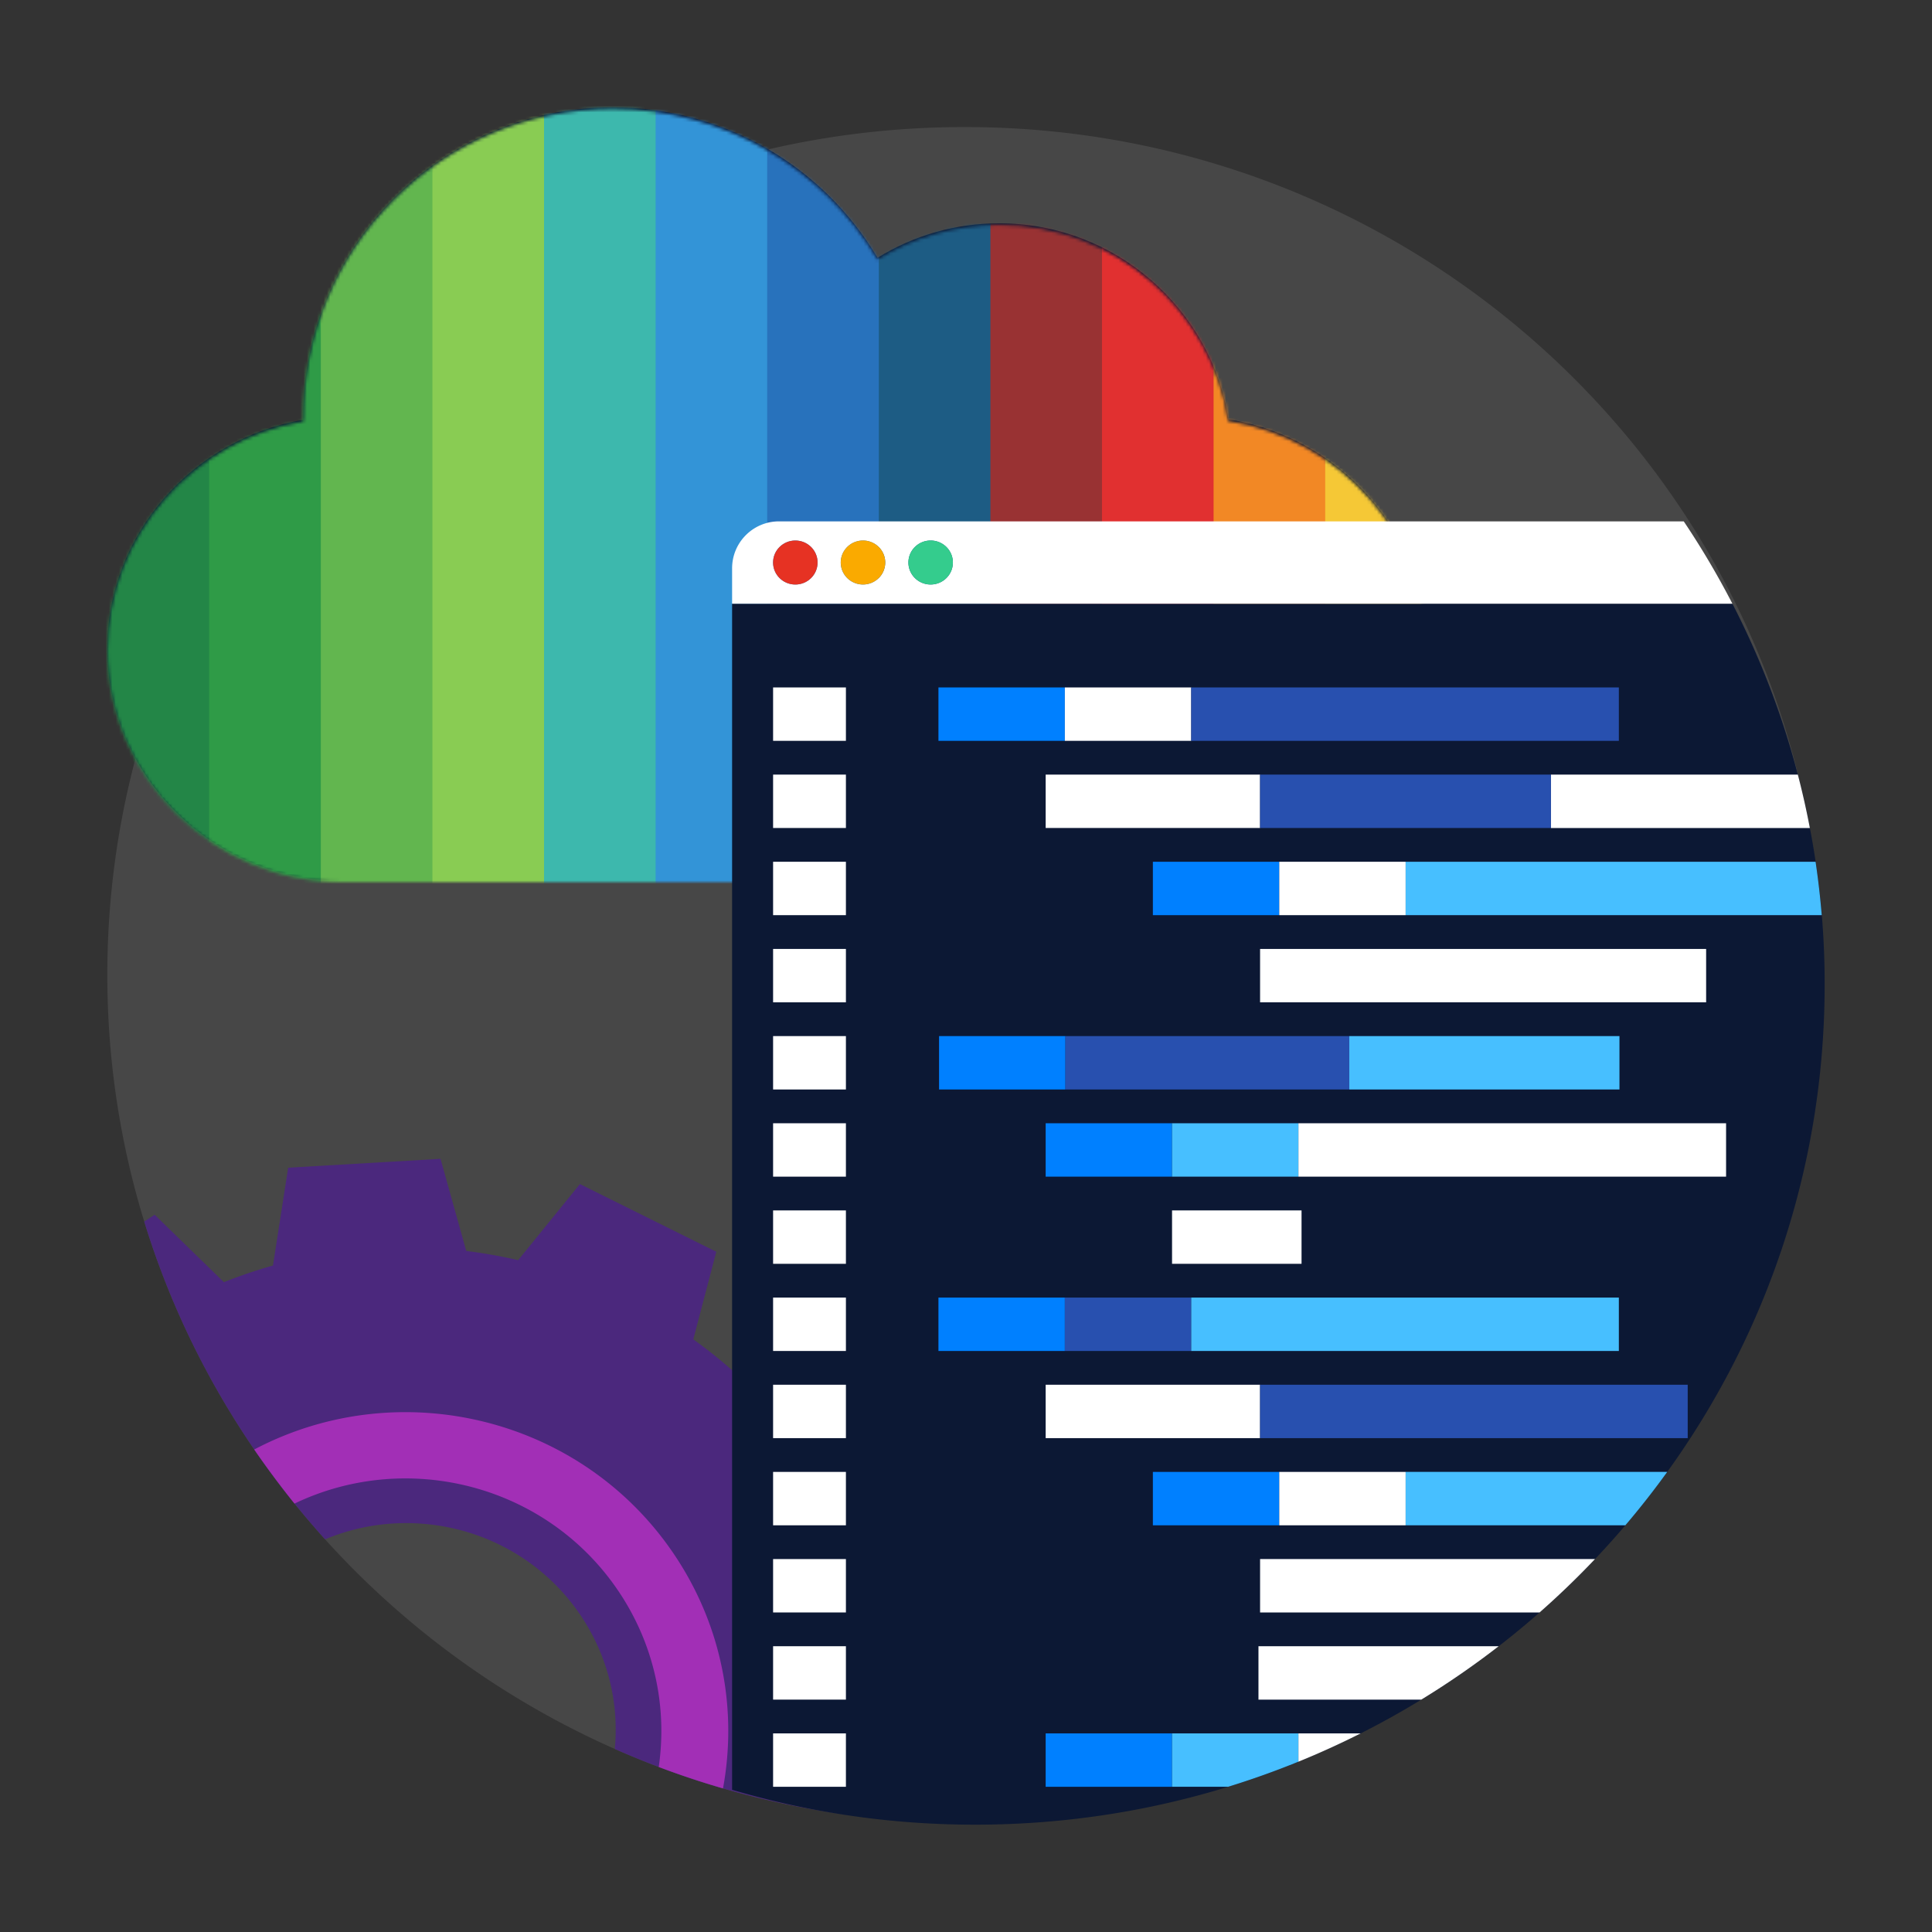 <svg xmlns="http://www.w3.org/2000/svg" width="576" height="576" fill="none"><rect width="100%" height="100%" fill="#333333" stroke="none"/><path fill="#fff" fill-opacity=".1" d="M543.252 290.627c0 139.599-114.437 252.748-255.626 252.748-7.887 0-15.674-.353-23.383-1.038a257.444 257.444 0 0 1-48.688-9.15 252.036 252.036 0 0 1-19.162-6.388 256.097 256.097 0 0 1-108.591-78.528 267.015 267.015 0 0 1-12.009-16.125c-14.148-20.69-25.305-43.535-32.795-67.968C35.844 340.902 32 316.215 32 290.627c0-31.702 5.905-62.032 16.685-89.991a249.202 249.202 0 0 1 6.916-16.203l16.903-4.624a145.31 145.31 0 0 1 4.003-17.673l-6.084-4.82c24.631-39.146 59.785-71.16 101.557-92.145 1.526-.784 3.071-1.528 4.637-2.292a256.125 256.125 0 0 1 53.265-18.535c18.548-4.232 37.869-6.466 57.724-6.466 141.189 0 255.626 113.169 255.626 252.749h.02Z"/><path fill="#0C1834" d="M366.241 125.041c-5.167-33.074-33.839-58.459-68.342-58.459-12.98 0-25.453 3.591-36.271 10.29C245.17 49.212 215.541 32 182.625 32c-50.849 0-92.22 41.37-92.22 92.219 0 .315 0 .642.012.957C57.737 130.681 32 159.173 32 193.384c0 38.139 31.793 69.164 69.933 69.164h253.603c38.139 0 69.932-31.025 69.932-69.164 0-34.503-26.153-63.176-59.227-68.343Z"/><mask id="a" width="394" height="231" x="32" y="32" maskUnits="userSpaceOnUse" style="mask-type:alpha"><path fill="#D9D9D9" stroke="#fff" stroke-width="14.466" d="m359.095 126.609.815 5.215 5.215.815c29.727 4.644 53.111 30.431 53.111 61.196 0 34.042-28.451 61.932-62.7 61.932H101.933c-34.25 0-62.7-27.89-62.7-61.932 0-30.502 23.01-56.127 52.385-61.075l6.26-1.054-.233-6.343c-.006-.16-.007-.352-.007-.692 0-46.854 38.132-84.986 84.987-84.986 30.342 0 57.621 15.848 72.787 41.337l3.765 6.326 6.259-3.875c9.676-5.991 20.83-9.206 32.463-9.206 30.878 0 56.57 22.729 61.196 52.342Z"/></mask><g mask="url(#a)"><path fill="#238647" d="M95.648 20.428H29.105v254.597h66.543V20.428Z"/><path fill="#2F9B47" d="M128.913 20.428H62.371v254.597h66.542V20.428Z"/><path fill="#62B64F" d="M162.195 20.428H95.652v254.597h66.543V20.428Z"/><path fill="#89CC53" d="M195.46 20.428h-66.542v254.597h66.542V20.428Z"/><path fill="#3DB8AD" d="M228.738 20.428h-66.543v254.597h66.543V20.428Z"/><path fill="#3394D7" d="M262.011 20.428h-66.542v254.597h66.542V20.428Z"/><path fill="#2872BC" d="M295.277 20.428h-66.543v254.597h66.543V20.428Z"/><path fill="#1D5C84" d="M328.55 20.428h-66.542v254.597h66.542V20.428Z"/><path fill="#993233" d="M361.82 20.428h-66.543v254.597h66.543V20.428Z"/><path fill="#E13030" d="M395.085 20.428h-66.542v254.597h66.542V20.428Z"/><path fill="#F28825" d="M428.359 20.428h-66.543v254.597h66.543V20.428Z"/><path fill="#F5C836" d="M428.365 20.428h-33.271v254.597h33.271V20.428Z"/></g><path fill="#4B287D" d="m284.969 477.172-24.651-3.742a143.376 143.376 0 0 0-7.015-18.084l17.458-17.536-25.028-37.559-25.681 9.875a142.081 142.081 0 0 0-13.356-10.816l6.856-26.117-40.662-20.181-18.409 22.689a148.66 148.66 0 0 0-15.477-2.743l-7.668-27.469-45.419 2.645-4.537 29.173a147.77 147.77 0 0 0-14.625 4.957l-20.648-20.102-3.11 2.018c7.49 24.432 18.646 47.278 32.794 67.968A267.015 267.015 0 0 0 87.8 448.273a262.399 262.399 0 0 0 9.115 10.658c27.188-11.363 59.567-2.312 76.371 22.944 8.105 12.167 11.275 26.117 10.007 39.558 4.3 1.9 8.68 3.703 13.098 5.368a251.913 251.913 0 0 0 19.163 6.388 257.339 257.339 0 0 0 48.687 9.149 139.99 139.99 0 0 0 1.982-14.381l21.401-5.838-2.655-44.947Z"/><path fill="#A22FB6" d="M201.268 463.848c-27.545-41.38-82.138-54.546-125.475-31.701a267.013 267.013 0 0 0 12.008 16.125c33.886-16.242 75.539-5.506 96.801 26.431 10.661 16.007 14.347 34.523 11.791 52.097a251.889 251.889 0 0 0 19.162 6.388c4.28-23.237-.119-48.062-14.287-69.34Z"/><path fill="#0C1834" d="M218.266 533.602a255.942 255.942 0 0 0 72.462 10.4c139.876 0 253.267-112.114 253.267-250.416.059-39.486-9.367-78.422-27.502-113.602H218.266v353.618Z"/><path fill="#fff" fill-rule="evenodd" d="M232.266 155.437h269.722a249.84 249.84 0 0 1 14.505 24.547H218.266v-10.547c0-7.732 6.268-14 14-14Zm-1.782 12.265c-.003 3.62 2.961 6.558 6.622 6.564h.011c1.76 0 3.447-.691 4.691-1.921a6.513 6.513 0 0 0 1.941-4.64c-.001-3.62-2.969-6.554-6.63-6.555-3.662-.001-6.631 2.932-6.635 6.552Zm26.794 6.564c-3.662-.006-6.625-2.944-6.622-6.564.004-3.62 2.973-6.553 6.635-6.552 3.661.001 6.629 2.935 6.63 6.555a6.522 6.522 0 0 1-1.941 4.639 6.674 6.674 0 0 1-4.691 1.922h-.011Zm13.55-6.564c-.003 3.62 2.96 6.558 6.621 6.564h.012a6.67 6.67 0 0 0 4.69-1.922 6.519 6.519 0 0 0 1.942-4.639c-.001-3.62-2.969-6.554-6.631-6.555-3.661-.001-6.63 2.932-6.634 6.552Z" clip-rule="evenodd"/><ellipse cx="237.117" cy="167.711" fill="#E63223" rx="6.632" ry="6.558"/><ellipse cx="6.631" cy="6.56" fill="#FAAA00" rx="6.631" ry="6.56" transform="matrix(.987 -.158 .162 .987 249.684 162.275)"/><ellipse cx="6.631" cy="6.56" fill="#34CC8D" rx="6.631" ry="6.56" transform="matrix(.987 -.158 .162 .987 269.852 162.275)"/><path fill="#0080FF" d="M279.785 204.951h37.682v15.919h-37.682z"/><path fill="#fff" d="M230.488 204.951h21.71v15.919h-21.71zm0 25.985h21.71v15.919h-21.71zm0 25.988h21.71v15.919h-21.71zm0 25.988h21.71v15.919h-21.71zm0 25.984h21.71v15.919h-21.71zm0 25.989h21.71v15.919h-21.71zm0 25.984h21.71v15.919h-21.71zm87.904-139.999h36.759v-15.919h-37.682v15.919h.923Z"/><path fill="#2850AF" d="M356.071 220.87h126.567v-15.919h-127.49v15.919h.923Z"/><path fill="#fff" d="M311.75 230.936h63.931v15.919H311.75zm150.637 0v15.924h77.201a244.474 244.474 0 0 0-3.586-15.919l-73.615-.005Z"/><path fill="#2850AF" d="M375.676 230.936h86.711v15.919h-86.711z"/><path fill="#0080FF" d="M311.75 334.885h37.682v15.919H311.75z"/><path fill="#47BFFF" d="M350.355 334.885h-.925v15.919h37.682v-15.919h-36.757Z"/><path fill="#fff" d="M387.113 334.885v15.919h127.493v-15.919H387.113Zm-37.683 25.984h38.608v15.919H349.43z"/><path fill="#0080FF" d="M343.715 256.924h37.682v15.919h-37.682z"/><path fill="#fff" d="M382.32 256.924h-.925v15.919h37.684v-15.919H382.32Z"/><path fill="#47BFFF" d="M420.004 256.924h-.926v15.919h124.051a247.743 247.743 0 0 0-1.837-15.919H420.004Z"/><path fill="#fff" d="M375.676 282.912h132.985v15.919H375.676z"/><path fill="#0080FF" d="M279.969 308.896h37.682v15.919h-37.682z"/><path fill="#2850AF" d="M317.648 308.897v15.919h84.624v-15.919h-84.624Z"/><path fill="#47BFFF" d="M402.273 308.896h80.548v15.919h-80.548z"/><path fill="#0080FF" d="M279.785 386.857h37.682v15.919h-37.682z"/><path fill="#fff" d="M230.488 386.857h21.71v15.919h-21.71zm0 25.985h21.71v15.919h-21.71zm0 25.988h21.71v15.919h-21.71zm0 25.983h21.71v15.919h-21.71zm0 25.986h21.71v15.919h-21.71zm0 25.988h21.71v15.919h-21.71z"/><path fill="#2850AF" d="M318.392 402.776h36.759v-15.919h-37.682v15.919h.923Z"/><path fill="#47BFFF" d="M356.071 402.776h126.567v-15.919h-127.49v15.919h.923Z"/><path fill="#fff" d="M311.75 412.842h63.931v15.919H311.75z"/><path fill="#2850AF" d="M375.676 412.842h127.49v15.919h-127.49z"/><path fill="#0080FF" d="M311.75 516.787h37.682v15.919H311.75z"/><path fill="#47BFFF" d="M350.353 516.787h-.923v15.914h16.728a253.81 253.81 0 0 0 20.954-7.482v-8.432h-36.759Z"/><path fill="#fff" d="M405.668 516.787h-18.555v8.441a253.22 253.22 0 0 0 18.555-8.441Z"/><path fill="#0080FF" d="M343.715 438.83h37.682v15.919h-37.682z"/><path fill="#fff" d="M382.32 438.83h-.925v15.919h37.684V438.83H382.32Z"/><path fill="#47BFFF" d="M420.004 438.826h-.926v15.922h65.502a250.14 250.14 0 0 0 12.486-15.922h-77.062Z"/><path fill="#fff" d="M375.676 480.735h83.331a254.339 254.339 0 0 0 16.522-15.922h-99.853v15.922Zm-.481 25.986h48.548a254.132 254.132 0 0 0 23.072-15.922h-71.62v15.922Z"/></svg>